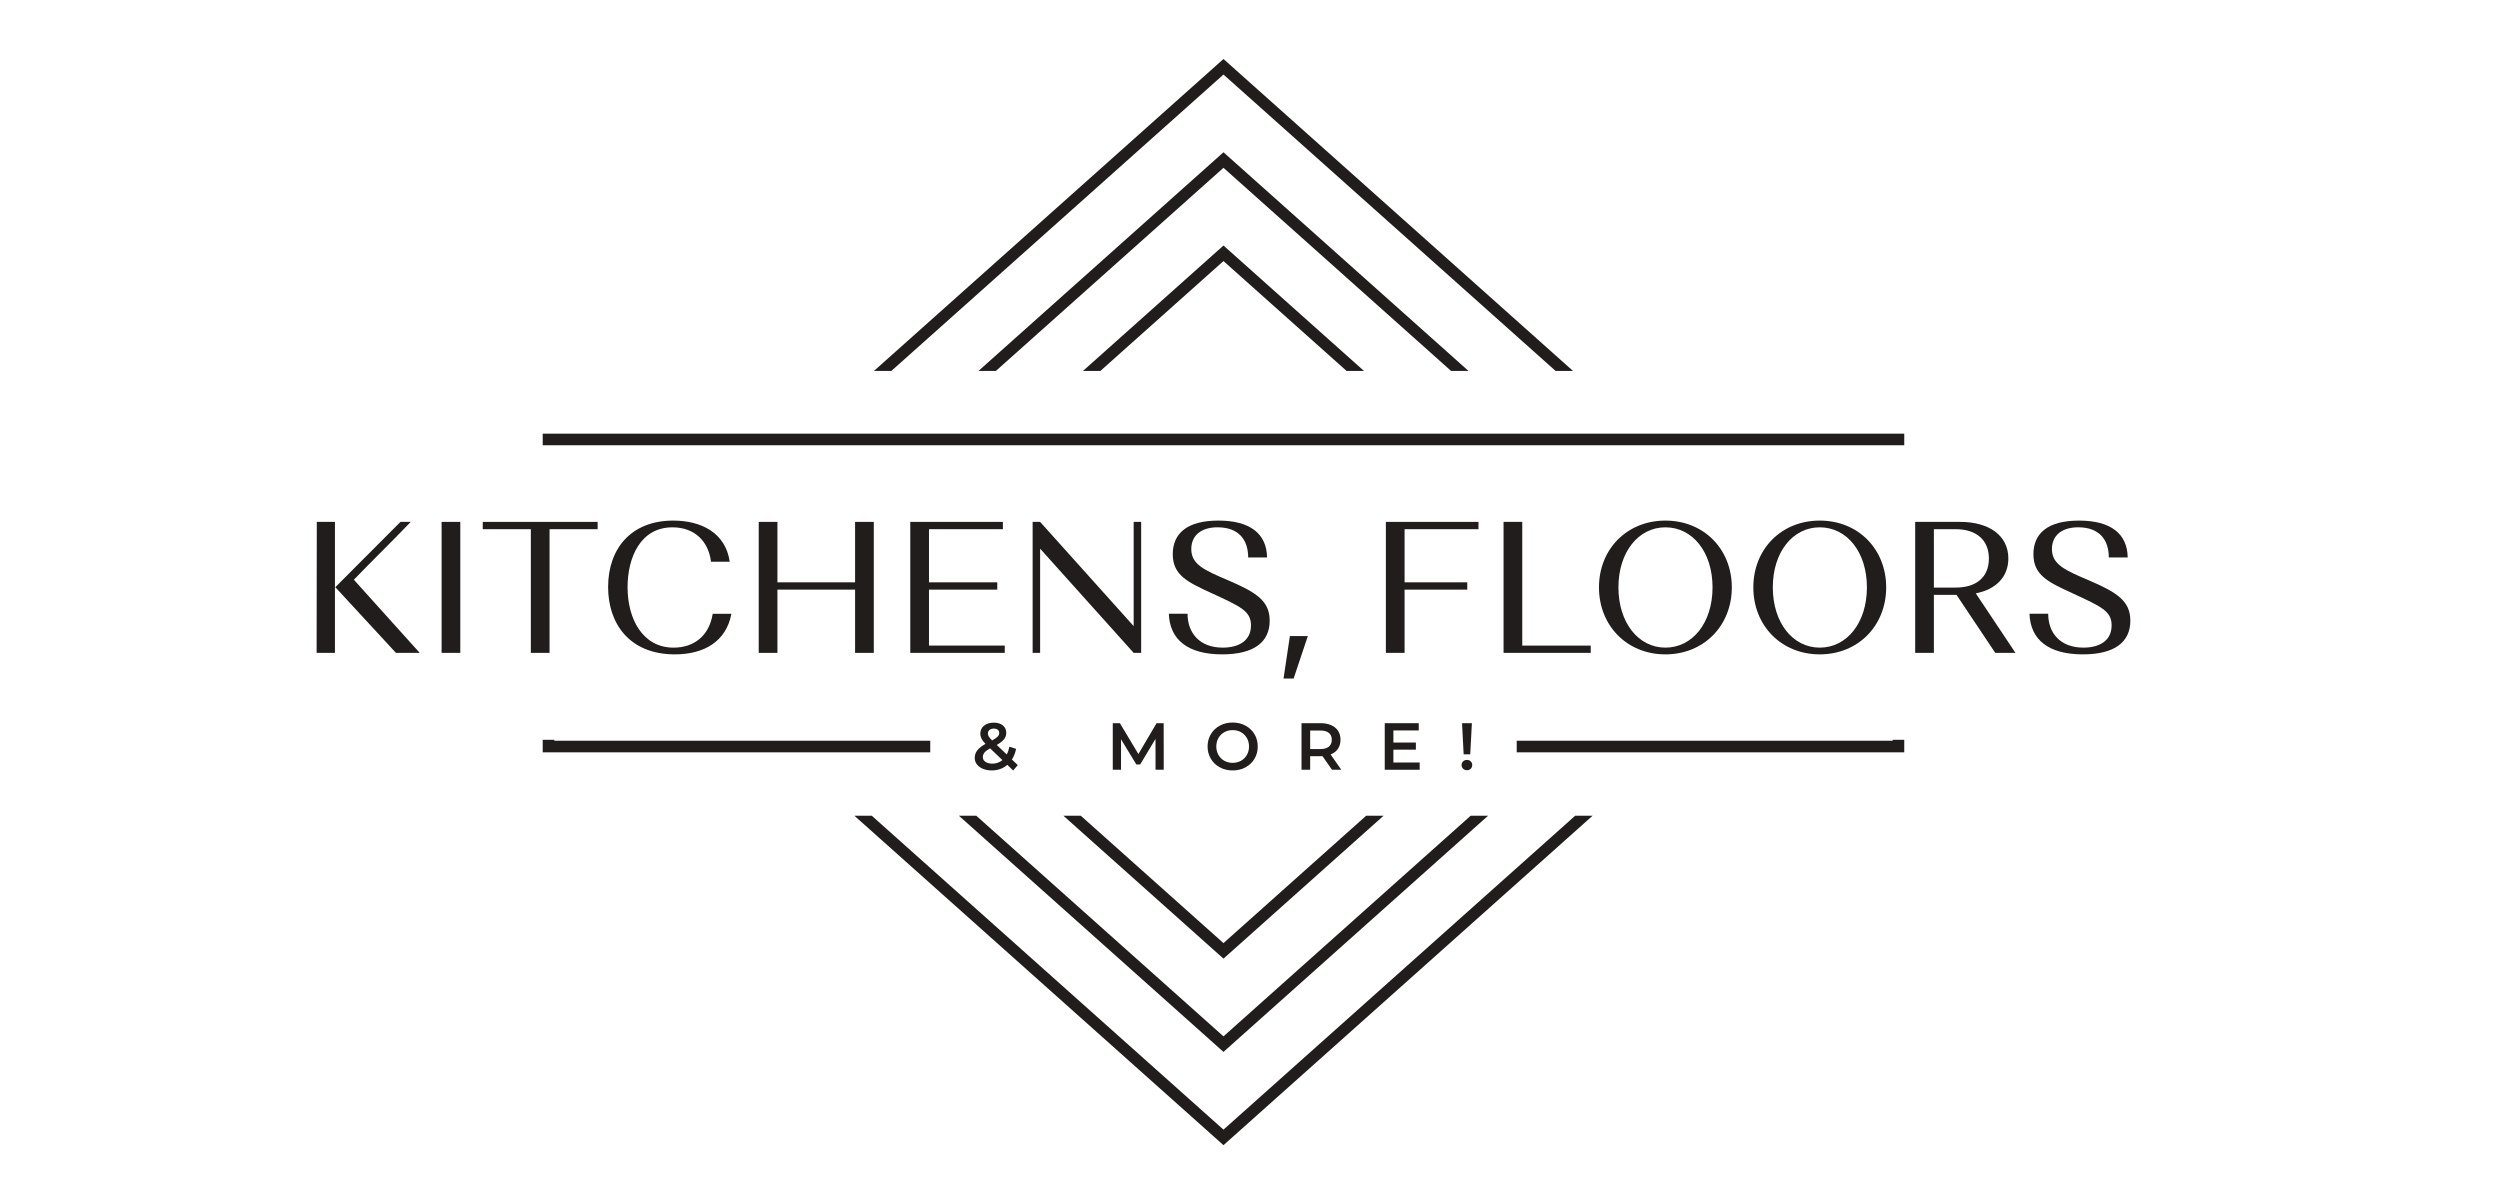 <svg xmlns="http://www.w3.org/2000/svg" viewBox="206.897 212.528 1107.28 522.704" id="svg1" version="1.1" style="max-height: 500px" width="1107.28" height="522.704">
  <rect x="206.897" y="212.528" width="1107.28" height="522.704" fill="#808080" stroke="none"/>
  <defs id="defs1"/>
  
    
  
  <g id="g1">
    <g id="group-R5">
      <path transform="matrix(0.133,0,0,-0.133,0,957.333)" style="fill:#ffffff;fill-opacity:1;fill-rule:nonzero;stroke:none" d="M 11250,0 H 0 V 7180 H 11250 V 0" id="path2"/>
      <path transform="matrix(0.133,0,0,-0.133,0,957.333)" style="fill:#211d1d;fill-opacity:1;fill-rule:nonzero;stroke:none" d="m 5630,5351.8 1105.92,-986.94 h 57.94 L 5630,5403.56 4466.14,4364.86 h 57.94 z M 6801.2,2883.48 5630,1838.2 4458.8,2883.48 h -57.94 L 5630,1786.44 6859.14,2883.48 h -57.94" id="path3"/>
      <path transform="matrix(0.133,0,0,-0.133,0,957.333)" style="fill:#211d1d;fill-opacity:1;fill-rule:nonzero;stroke:none" d="m 5630,5041.23 757.88,-676.37 h 57.95 L 5630,5092.99 4814.17,4364.86 h 57.95 z M 6453.16,2883.48 5630,2148.77 4806.84,2883.48 h -57.94 l 881.1,-786.47 881.1,786.47 h -57.94" id="path4"/>
      <path transform="matrix(0.133,0,0,-0.133,0,957.333)" style="fill:#211d1d;fill-opacity:1;fill-rule:nonzero;stroke:none" d="m 5630,4730.66 409.84,-365.8 h 57.94 L 5630,4782.43 5162.21,4364.86 h 57.95 z M 6105.13,2883.48 5630,2459.34 5154.87,2883.48 h -57.94 l 533.07,-475.9 533.07,475.9 h -57.94" id="path5"/>
      <path transform="matrix(0.133,0,0,-0.133,0,957.333)" style="fill:#211d1d;fill-opacity:1;fill-rule:nonzero;stroke:none" d="m 3401.55,3136.44 h -38.63 v -41.72 h 1290.57 v 38.63 H 3401.55 Z m 4456.9,0 v -3.09 H 6606.51 v -38.63 h 1290.57 v 41.72 z M 3362.92,4155.83 v -38.63 h 4534.16 v 38.63 H 3362.92" id="path6"/>
      <path transform="matrix(0.133,0,0,-0.133,0,957.333)" style="fill:#211d1d;fill-opacity:1;fill-rule:nonzero;stroke:none" d="m 4850.83,3169.2 c -3.55,-3.04 -5.32,-6.97 -5.32,-11.86 0,-3.54 0.95,-6.9 2.87,-10.08 1.92,-3.18 5.62,-7.48 11.09,-12.96 8.85,4.88 15.03,9.12 18.49,12.74 3.47,3.61 5.21,7.57 5.21,11.86 0,4.57 -1.59,8.2 -4.77,10.86 -3.17,2.65 -7.57,3.98 -13.17,3.98 -6.06,0 -10.85,-1.51 -14.4,-4.54 z m 42.98,-100.47 -41,39.22 c -8.86,-4.87 -15.1,-9.58 -18.71,-14.08 -3.62,-4.5 -5.44,-9.56 -5.44,-15.17 0,-6.5 2.88,-11.76 8.64,-15.74 5.76,-3.98 13.37,-5.98 22.83,-5.98 12.84,0 24.06,3.9 33.68,11.75 z m 35.88,-34.56 -19.49,18.82 c -14.47,-12.39 -31.83,-18.6 -52.07,-18.6 -10.79,0 -20.45,1.77 -29.03,5.32 -8.55,3.53 -15.28,8.43 -20.15,14.72 -4.88,6.28 -7.31,13.4 -7.31,21.39 0,9.59 2.8,18.05 8.43,25.36 5.6,7.31 14.75,14.5 27.46,21.61 -6.2,6.2 -10.64,11.99 -13.3,17.4 -2.65,5.38 -3.98,10.94 -3.98,16.71 0,10.92 4.1,19.76 12.3,26.47 8.18,6.73 19.09,10.09 32.68,10.09 12.55,0 22.59,-3.08 30.12,-9.19 7.54,-6.14 11.3,-14.46 11.3,-24.93 0,-7.98 -2.47,-15.06 -7.42,-21.26 -4.95,-6.22 -13.03,-12.49 -24.25,-18.84 l 33.45,-31.92 c 3.68,7.25 6.58,15.97 8.63,26.16 l 22.38,-7.32 c -2.96,-13.74 -7.61,-25.54 -13.96,-35.44 l 19.5,-18.61 -15.29,-17.94" id="path7"/>
      <path transform="matrix(0.133,0,0,-0.133,0,957.333)" style="fill:#211d1d;fill-opacity:1;fill-rule:nonzero;stroke:none" d="m 5403.8,3036.6 -0.22,102.79 -50.95,-85.05 h -12.86 l -50.95,83.74 V 3036.6 h -27.48 v 155.09 h 23.71 l 61.6,-102.8 60.48,102.8 h 23.71 l 0.21,-155.09 h -27.25" id="path8"/>
      <path transform="matrix(0.133,0,0,-0.133,0,957.333)" style="fill:#211d1d;fill-opacity:1;fill-rule:nonzero;stroke:none" d="m 5688.51,3066.63 c 8.27,4.65 14.75,11.13 19.5,19.49 4.71,8.34 7.07,17.68 7.07,28.02 0,10.33 -2.36,19.68 -7.07,28.03 -4.75,8.34 -11.23,14.84 -19.5,19.5 -8.28,4.65 -17.58,6.97 -27.92,6.97 -10.35,0 -19.65,-2.32 -27.92,-6.97 -8.28,-4.66 -14.76,-11.16 -19.51,-19.5 -4.71,-8.35 -7.07,-17.7 -7.07,-28.03 0,-10.34 2.36,-19.68 7.07,-28.02 4.75,-8.36 11.23,-14.84 19.51,-19.49 8.27,-4.67 17.57,-6.98 27.92,-6.98 10.34,0 19.64,2.31 27.92,6.98 z m -70.69,-21.94 c -12.7,6.87 -22.67,16.4 -29.9,28.58 -7.24,12.18 -10.86,25.81 -10.86,40.87 0,15.07 3.62,28.69 10.86,40.89 7.23,12.17 17.2,21.7 29.9,28.57 12.71,6.86 26.96,10.3 42.77,10.3 15.81,0 30.05,-3.44 42.77,-10.3 12.69,-6.87 22.67,-16.36 29.91,-28.47 7.21,-12.11 10.84,-25.79 10.84,-40.99 0,-15.21 -3.63,-28.89 -10.84,-41 -7.24,-12.1 -17.22,-21.58 -29.91,-28.45 -12.72,-6.87 -26.96,-10.3 -42.77,-10.3 -15.81,0 -30.06,3.43 -42.77,10.3" id="path9"/>
      <path transform="matrix(0.133,0,0,-0.133,0,957.333)" style="fill:#211d1d;fill-opacity:1;fill-rule:nonzero;stroke:none" d="m 5980.96,3159.34 c -6.49,5.32 -16.03,7.98 -28.57,7.98 h -33.7 v -61.82 h 33.7 c 12.54,0 22.08,2.7 28.57,8.08 6.48,5.4 9.74,13.05 9.74,22.92 0,9.92 -3.26,17.52 -9.74,22.84 z m 10.4,-122.74 -31.66,45.41 c -1.33,-0.14 -3.33,-0.22 -5.98,-0.22 h -35.03 v -45.19 h -28.8 v 155.09 h 63.83 c 13.42,0 25.13,-2.22 35.08,-6.65 9.99,-4.44 17.63,-10.79 22.97,-19.06 5.3,-8.27 7.95,-18.09 7.95,-29.48 0,-11.66 -2.83,-21.7 -8.53,-30.11 -5.67,-8.41 -13.83,-14.69 -24.46,-18.84 l 35.67,-50.95 h -31.04" id="path10"/>
      <path transform="matrix(0.133,0,0,-0.133,0,957.333)" style="fill:#211d1d;fill-opacity:1;fill-rule:nonzero;stroke:none" d="m 6283.37,3060.75 v -24.15 h -116.34 v 155.09 h 113.21 v -24.15 h -84.41 v -40.31 h 74.89 v -23.71 h -74.89 v -42.77 h 87.54" id="path11"/>
      <path transform="matrix(0.133,0,0,-0.133,0,957.333)" style="fill:#211d1d;fill-opacity:1;fill-rule:nonzero;stroke:none" d="m 6424.46,3191.69 h 32.82 l -5.55,-103.7 h -21.94 z m 3.56,-151.66 c -3.39,3.33 -5.09,7.42 -5.09,12.29 0,4.89 1.7,8.94 5.09,12.2 3.4,3.24 7.68,4.87 12.85,4.87 5.03,0 9.2,-1.63 12.53,-4.87 3.33,-3.26 4.96,-7.31 4.96,-12.2 0,-4.87 -1.63,-8.96 -4.96,-12.29 -3.33,-3.31 -7.5,-4.97 -12.53,-4.97 -5.17,0 -9.45,1.66 -12.85,4.97" id="path12"/>
      <path transform="matrix(0.133,0,0,-0.133,0,957.333)" style="fill:#211d1d;fill-opacity:1;fill-rule:nonzero;stroke:none" d="m 2672.29,3644.57 216.86,217.48 h 34.26 c -69.78,-72.92 -120.88,-121.51 -189.42,-192.56 l 219.33,-243.62 h -79.13 z m -61.68,217.48 h 60.44 V 3425.87 H 2610 l 0.61,436.18" id="path13"/>
      <path transform="matrix(0.133,0,0,-0.133,0,957.333)" style="fill:#211d1d;fill-opacity:1;fill-rule:nonzero;stroke:none" d="m 3026.2,3862.05 h 62.3 v -436.18 h -62.3 v 436.18" id="path14"/>
      <path transform="matrix(0.133,0,0,-0.133,0,957.333)" style="fill:#211d1d;fill-opacity:1;fill-rule:nonzero;stroke:none" d="m 3163.27,3862.05 h 382.59 v -24.31 h -160.15 v -411.87 h -62.32 v 411.87 h -160.12 v 24.31" id="path15"/>
      <path transform="matrix(0.133,0,0,-0.133,0,957.333)" style="fill:#211d1d;fill-opacity:1;fill-rule:nonzero;stroke:none" d="m 3991.36,3556.1 c -17.46,-92.84 -91.6,-135.21 -188.19,-135.21 -150.17,0 -222.44,100.93 -222.44,224.31 0,126.49 75.38,221.2 216.83,221.2 94.1,0 174.47,-41.12 188.18,-137.09 h -62.3 c -8.73,70.42 -56.7,114.65 -128.36,114.65 -106.55,0 -149.55,-100.31 -149.55,-199.39 0,-105.29 49.85,-201.24 153.27,-201.24 66.68,0 118.4,38 130.24,112.77 h 62.32" id="path16"/>
      <path transform="matrix(0.133,0,0,-0.133,0,957.333)" style="fill:#211d1d;fill-opacity:1;fill-rule:nonzero;stroke:none" d="m 4403.2,3636.47 h -258.6 v -210.6 h -62.3 v 436.18 h 62.3 v -201.26 h 258.6 v 201.26 h 62.3 v -436.18 h -62.3 v 210.6" id="path17"/>
      <path transform="matrix(0.133,0,0,-0.133,0,957.333)" style="fill:#211d1d;fill-opacity:1;fill-rule:nonzero;stroke:none" d="m 4586.99,3862.05 h 308.42 v -24.31 h -246.13 v -176.95 h 227.43 v -24.32 h -227.43 v -186.3 h 252.36 v -24.3 h -314.65 v 436.18" id="path18"/>
      <path transform="matrix(0.133,0,0,-0.133,0,957.333)" style="fill:#211d1d;fill-opacity:1;fill-rule:nonzero;stroke:none" d="m 5019.38,3425.87 h -24.92 v 436.18 h 24.92 l 311.54,-347.09 v 347.09 h 24.92 v -436.18 h -24.92 l -311.54,347.06 v -347.06" id="path19"/>
      <path transform="matrix(0.133,0,0,-0.133,0,957.333)" style="fill:#211d1d;fill-opacity:1;fill-rule:nonzero;stroke:none" d="m 5646.82,3667.01 c 90.96,-39.27 137.07,-67.3 137.07,-133.96 0,-70.41 -51.11,-112.16 -158.27,-112.16 -114.03,0 -174.47,48.6 -177.58,135.21 h 62.32 c 0,-62.31 38.63,-112.77 117.13,-112.77 51.1,0 94.09,21.17 94.09,74.13 0,47.35 -33.64,62.31 -130.86,107.17 -78.49,36.16 -129.6,59.21 -129.6,129.61 0,69.78 48,112.16 152.04,112.16 105.32,0 160.76,-43.62 162.02,-122.75 h -62.93 c 0,60.43 -33.02,99.07 -98.48,100.31 -57.31,1.26 -90.96,-26.79 -90.96,-72.27 0,-51.71 43.62,-70.42 124.01,-104.68" id="path20"/>
      <path transform="matrix(0.133,0,0,-0.133,0,957.333)" style="fill:#211d1d;fill-opacity:1;fill-rule:nonzero;stroke:none" d="m 5830,3340.5 21.15,141.44 h 59.83 L 5863.64,3340.5 H 5830" id="path21"/>
      <path transform="matrix(0.133,0,0,-0.133,0,957.333)" style="fill:#211d1d;fill-opacity:1;fill-rule:nonzero;stroke:none" d="m 6170.81,3862.05 h 308.43 v -24.31 h -246.13 v -176.95 h 208.73 v -24.32 h -208.73 v -210.6 h -62.3 v 436.18" id="path22"/>
      <path transform="matrix(0.133,0,0,-0.133,0,957.333)" style="fill:#211d1d;fill-opacity:1;fill-rule:nonzero;stroke:none" d="m 6562.7,3862.05 h 62.29 v -411.88 h 228.05 v -24.3 H 6562.7 v 436.18" id="path23"/>
      <path transform="matrix(0.133,0,0,-0.133,0,957.333)" style="fill:#211d1d;fill-opacity:1;fill-rule:nonzero;stroke:none" d="m 7101.68,3443.33 c 90.36,0 156.99,82.86 156.99,200.63 0,117.76 -66.63,200 -156.99,200 -89.72,0 -156.4,-82.24 -156.4,-200 0,-117.77 66.68,-200.63 156.4,-200.63 z m 0,423.07 c 127.71,0 221.18,-94.71 221.18,-222.44 0,-127.73 -93.47,-223.07 -221.18,-223.07 -127.74,0 -221.22,95.34 -221.22,223.07 0,127.73 93.48,222.44 221.22,222.44" id="path24"/>
      <path transform="matrix(0.133,0,0,-0.133,0,957.333)" style="fill:#211d1d;fill-opacity:1;fill-rule:nonzero;stroke:none" d="m 7615.72,3443.33 c 90.35,0 157.03,82.86 157.03,200.63 0,117.76 -66.68,200 -157.03,200 -89.72,0 -156.39,-82.24 -156.39,-200 0,-117.77 66.67,-200.63 156.39,-200.63 z m 0,423.07 c 127.72,0 221.18,-94.71 221.18,-222.44 0,-127.73 -93.46,-223.07 -221.18,-223.07 -127.75,0 -221.22,95.34 -221.22,223.07 0,127.73 93.47,222.44 221.22,222.44" id="path25"/>
      <path transform="matrix(0.133,0,0,-0.133,0,957.333)" style="fill:#211d1d;fill-opacity:1;fill-rule:nonzero;stroke:none" d="m 7995.75,3837.74 v -194.41 h 72.9 c 67.31,0 110.3,33.66 110.3,96.59 0,62.92 -42.99,97.82 -110.92,97.82 z m -62.3,24.31 h 150.17 c 95.96,0 160.11,-45.5 160.11,-121.51 0,-62.32 -41.74,-103.44 -108.4,-116.52 l 132.08,-198.15 h -67.26 l -129.01,193.16 h -75.39 v -193.16 h -62.3 v 436.18" id="path26"/>
      <path transform="matrix(0.133,0,0,-0.133,0,957.333)" style="fill:#211d1d;fill-opacity:1;fill-rule:nonzero;stroke:none" d="m 8512.91,3667.01 c 90.95,-39.27 137.09,-67.3 137.09,-133.96 0,-70.41 -51.11,-112.16 -158.29,-112.16 -114,0 -174.45,48.6 -177.56,135.21 h 62.3 c 0,-62.31 38.62,-112.77 117.14,-112.77 51.08,0 94.07,21.17 94.07,74.13 0,47.35 -33.66,62.31 -130.82,107.17 -78.54,36.16 -129.6,59.21 -129.6,129.61 0,69.78 47.95,112.16 152.02,112.16 105.29,0 160.77,-43.62 161.99,-122.75 h -62.93 c 0,60.43 -33.02,99.07 -98.44,100.31 -57.33,1.26 -90.98,-26.79 -90.98,-72.27 0,-51.71 43.62,-70.42 124.01,-104.68" id="path27"/>
    </g>
  </g>
</svg>